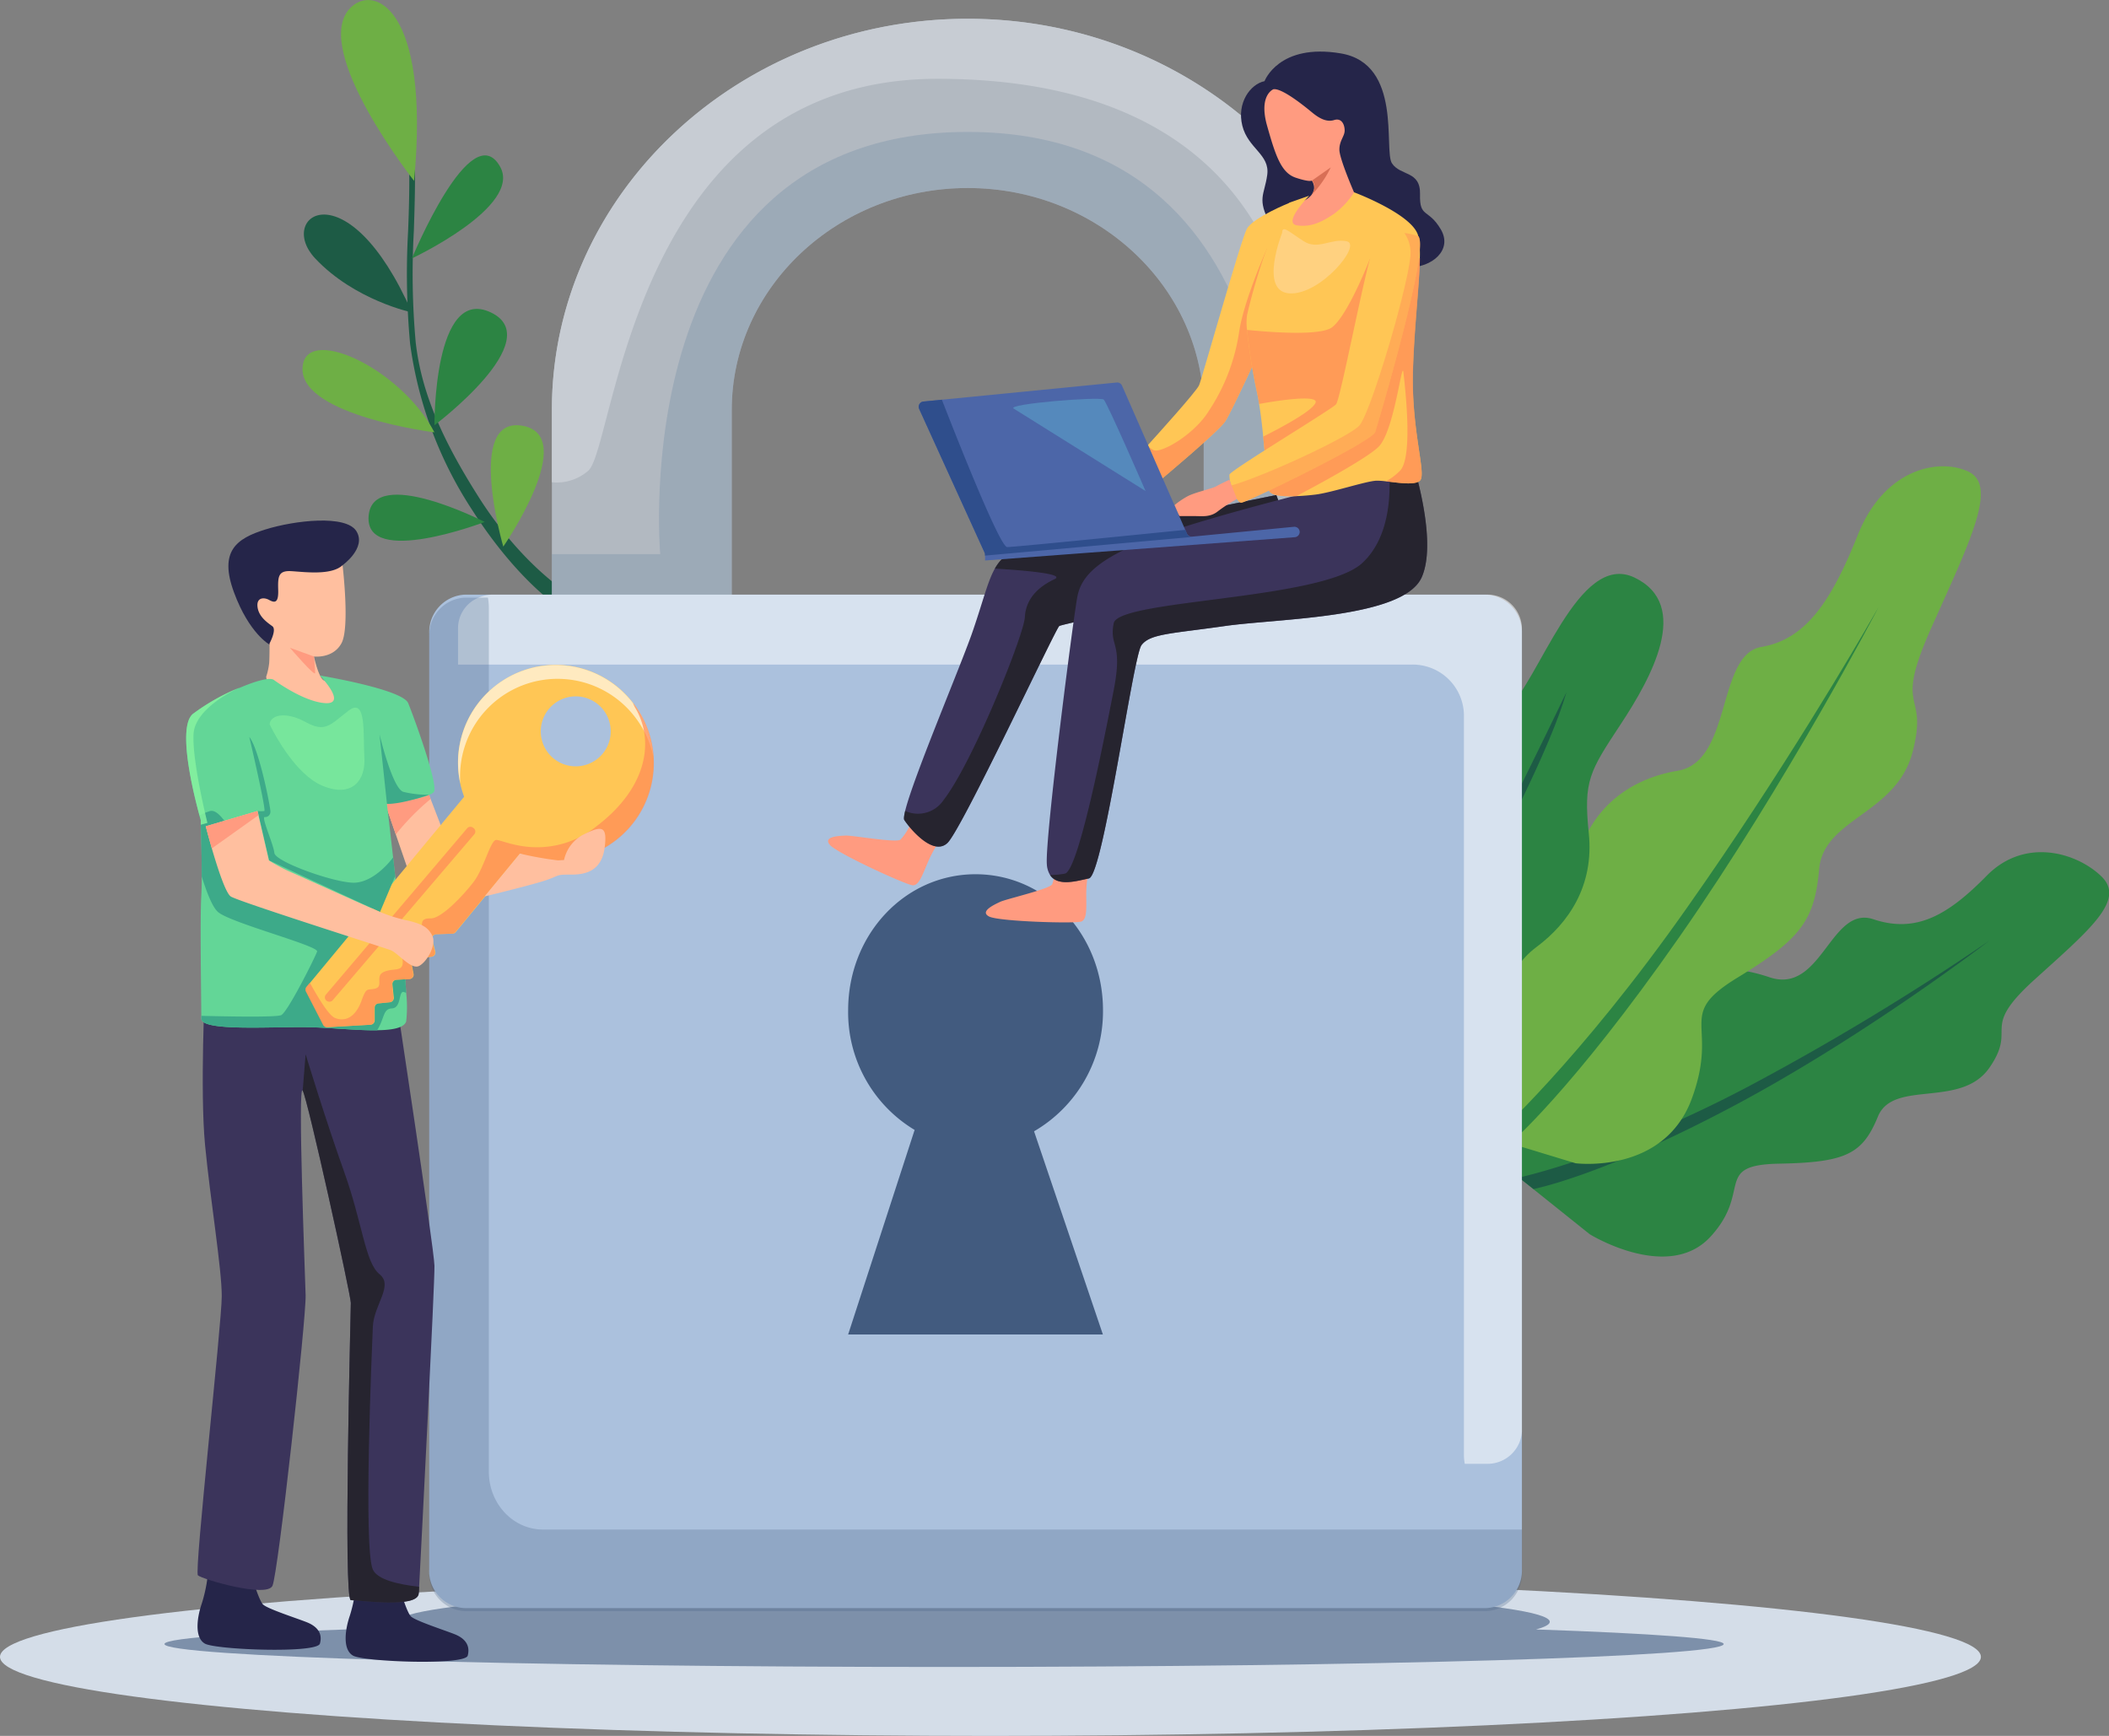 <svg xmlns="http://www.w3.org/2000/svg" viewBox="0 0 367.67 302.65"><rect x="0" y="0" width="367.67" height="302.65" fill="#808080" stroke="none"/><defs><style>.cls-1{fill:#1d5b45;}.cls-2{fill:#6eaf45;}.cls-3{fill:#2c8443;}.cls-4{fill:#d4dde8;}.cls-5{opacity:0.59;}.cls-6{fill:#425b7f;}.cls-7{fill:#b2b9c1;}.cls-8{opacity:0.41;}.cls-9{fill:#7d93aa;}.cls-10{fill:#abc1dd;}.cls-11{opacity:0.53;}.cls-12{fill:#fff;}.cls-13{opacity:0.26;}.cls-14{fill:#c7ccd3;}.cls-15{fill:#252549;}.cls-16{fill:#3b345b;}.cls-17{opacity:0.72;}.cls-18{fill:#1e1e1e;}.cls-19{fill:#ffbf9f;}.cls-20{fill:#ff9b80;}.cls-21{fill:#63d697;}.cls-22{fill:#3daa89;}.cls-23{fill:#ffc655;}.cls-24{opacity:0.63;}.cls-25{opacity:0.71;}.cls-26{fill:#ff8a57;}.cls-27{fill:#86f29f;}.cls-28{opacity:0.85;}.cls-29{fill:#d86f56;}.cls-30{opacity:0.44;}.cls-31{fill:#ffd180;}.cls-32{fill:#4c66a8;}.cls-33{fill:#2f4e8c;}.cls-34{opacity:0.49;}.cls-35{fill:#5daed1;}</style></defs><g id="Layer_2" data-name="Layer 2"><g id="Layer_2-2" data-name="Layer 2"><path class="cls-1" d="M98.28,102.9c-.06-.05-7.61-4.94-14.68-16-6.33-9.94-10.08-18.2-11.12-27.13a132.7,132.7,0,0,1-.33-19.52c.13-4.07.27-8.28.16-12.42a.53.53,0,0,0-.52-.49.5.5,0,0,0-.48.52c.11,4.11,0,8.3-.16,12.35a133.59,133.59,0,0,0,.34,19.68,69.78,69.78,0,0,0,10.81,29c7.19,11.29,14,16.14,14.32,16.34.09.06.15-1,.25-1a.49.49,0,0,0,.41-.21C97.44,103.73,98.51,103.06,98.28,102.9Z"/><path class="cls-1" d="M71.81,54.47s-10-2.1-16.87-9.42S60.53,28.85,71.81,54.47Z"/><path class="cls-2" d="M75.74,75.38s-23-2.9-23-11S69.78,64,75.74,75.38Z"/><path class="cls-2" d="M87.74,95.3s-6.66-22.82,3.34-21.07S87.74,95.3,87.74,95.3Z"/><path class="cls-3" d="M84.5,91S64.93,81,64.26,90,84.5,91,84.5,91Z"/><path class="cls-3" d="M75.74,74.14s-.18-24.43,9.83-19.67S75.74,74.14,75.74,74.14Z"/><path class="cls-3" d="M71.81,45.05s10.31-25,15.37-16C91.1,36,71.81,45.05,71.81,45.05Z"/><path class="cls-2" d="M72.19,31.54S54.42,9,60.86,1.61C64.9-3,75.06,1,72.19,31.54Z"/><path class="cls-3" d="M277.15,215.19s13.68,8.45,21.05.42.35-12.51,12-12.73,14.51-1.69,17.19-8.22,14.48-1.32,19.45-8.53-1.92-6.5,7.85-15.34,15.89-13.89,11.65-18-13.31-6.91-20-.1-12.24,10.09-19.74,7.58-9,13.18-18.12,10.11-16.83-1.27-20.31,5.64-15.08,1.36-21.3,8.07a59.18,59.18,0,0,0-9.75,15.06Z"/><path class="cls-1" d="M346.81,164l-1,.69a445.53,445.53,0,0,1-40.92,24.69c-23.39,12.36-40.08,15.92-40.08,15.92l2.53,2s11.85-2.21,35-14.54S346.81,164,346.81,164Z"/><path class="cls-2" d="M274.68,202.81s15.37,2,20.25-11.24-3.05-14.41,8-21.14,13.42-10,14.21-18.91S330.66,142,333.46,131s-3.6-6.32,3.35-21.81,11.45-24.63,6.28-27-14.61-.44-19.18,11-9,18.28-16.84,19.6-5.05,20-14.6,21.59-16.45,7.92-17.9,17.71-14.07,10-18.2,21a102.11,102.11,0,0,0-5.26,22.55Z"/><path class="cls-3" d="M327.49,105.87l-.78,1.35c-3.2,5.56-16,27.47-32.47,50.84-19,27.08-34,40.42-34,40.42l3,.89s10.75-9.11,29.52-36S327.49,105.87,327.49,105.87Z"/><path class="cls-3" d="M248.88,195.09s13-.3,12.51-9.63.94-16.23,6.47-20.35,10.07-10.62,9.12-19.82.14-10.79,5.55-19,12.35-20.79,2.45-25.58-16.68,18.35-22.6,23.39-17.39,5.38-20.87,16.12-.62,15.21-11.43,19.05-11.15,22.36-9.12,27.42Z"/><path class="cls-1" d="M273.09,120.67s-21.34,44.6-28.55,54.77-10.88,15.09-10.88,15.09l3.05.92S267.56,140,273.09,120.67Z"/><ellipse class="cls-4" cx="172.67" cy="288.87" rx="172.67" ry="13.78"/><g class="cls-5"><path class="cls-6" d="M267.78,284.09c1.57-.43,2.4-.87,2.4-1.33,0-3.38-45-6.11-100.42-6.11s-100.43,2.73-100.43,6.11c0,.36.51.7,1.46,1-25.95.72-42.12,1.74-42.12,2.87,0,2.19,60.85,4,135.91,4s135.92-1.78,135.92-4C300.5,285.69,288.17,284.79,267.78,284.09Z"/></g><path class="cls-7" d="M241.18,71.47v34.2H209.85V71.47c0-21.32-18.46-38.69-41.15-38.69s-41.13,17.37-41.13,38.69v34.2H96.21V71.47c0-37.6,32.52-68.2,72.49-68.2S241.18,33.87,241.18,71.47Z"/><g class="cls-8"><path class="cls-9" d="M241.18,96.61v9.06H209.85V71.47c0-21.32-18.46-38.69-41.15-38.69s-41.13,17.37-41.13,38.69v34.2H96.21V96.61H115.1S108.52,23,168.7,23s53.43,73.57,53.43,73.57Z"/></g><path class="cls-10" d="M265.32,110.4V273.64a6.54,6.54,0,0,1-6.3,6.73H81.1a6.48,6.48,0,0,1-6.27-6,.86.86,0,0,1,0-.16v-.07a3.54,3.54,0,0,1,0-.46V110.4a6.53,6.53,0,0,1,6.3-6.73H259A6.54,6.54,0,0,1,265.32,110.4Z"/><path class="cls-6" d="M180.27,197.24l12,35.42H147.86L159.45,197a23.92,23.92,0,0,1-11.59-20.86c0-13.18,9.87-23.72,22.21-23.72s22.22,10.54,22.22,23.72A24.18,24.18,0,0,1,180.27,197.24Z"/><g class="cls-11"><path class="cls-12" d="M265.32,109.44v140a.86.86,0,0,1,0,.16,6,6,0,0,1-6.12,5.61h-3.84a8.6,8.6,0,0,1-.15-1.56V124.53a8.93,8.93,0,0,0-9.2-8.66H79.85v-6.43a5.75,5.75,0,0,1,3.6-5.25,6.22,6.22,0,0,1,2.53-.52H259.19A6,6,0,0,1,265.32,109.44Z"/></g><g class="cls-13"><path class="cls-6" d="M265.33,266.67v7.5a6.51,6.51,0,0,1-6.3,6.72H81.11a6.5,6.5,0,0,1-6.28-6.56.86.86,0,0,1,0-.16V110.92a6.54,6.54,0,0,1,6.29-6.73h3.94a10.54,10.54,0,0,1,.16,1.82V256.58c0,5.58,4.22,10.09,9.45,10.09Z"/></g><path class="cls-14" d="M241.18,71.47V85.73a88.15,88.15,0,0,1-8.63,1.85c-4.68.46-5.21-6.87-6.24-23.24s-9.88-50.6-62.88-50.6S107.31,77.31,102.63,82a8.36,8.36,0,0,1-6.42,2.08V71.47c0-37.6,32.52-68.2,72.49-68.2S241.18,33.87,241.18,71.47Z"/><path class="cls-15" d="M62.08,276.23A26.4,26.4,0,0,1,61,281.65c-.83,2.41-1.33,5.92.54,7s19.54,1.75,20,0-.41-3-2.33-3.75-6.83-2.34-7.58-3.09-2-5.08-2-5.08Z"/><path class="cls-15" d="M36.27,274.15a25.85,25.85,0,0,1-1.09,5.41c-.83,2.42-1.33,5.93.54,7s19.55,1.75,20.05,0-.42-3-2.34-3.75-6.83-2.33-7.58-3.08-2-5.08-2-5.08Z"/><path class="cls-16" d="M73.07,276.65c0,.59-.06,1-.07,1.16-.17,2.67-10.5,1.17-11.84,1.17s0-50.5,0-51.83-7.5-35.5-8.39-37,.39,31.66.51,35.66-4.78,48.5-5.78,50.67-12.34-1.17-13-1.83,4.16-43.84,4.16-48.67-2-16.83-2.91-26.33,0-27.84,0-27.84L68.89,173s6.77,44.5,6.85,47.67C75.81,223.6,73.5,268.49,73.07,276.65Z"/><g class="cls-17"><path class="cls-18" d="M73.07,276.65c0,.59-.06,1-.07,1.16-.17,2.67-10.5,1.17-11.84,1.17s0-50.5,0-51.83-7.5-35.5-8.39-37l.51-6.34s3.55,11.67,6.72,20.5,3.66,15.84,6.16,17.84-1,5.33-1.16,9.16S63.33,270,65,273.65C65.8,275.42,69.48,276.25,73.07,276.65Z"/></g><path class="cls-15" d="M59.72,98.54s4.21-3,2.42-5.92S51.42,90.71,46.3,92.3s-8.16,3.8-5.5,11S47,112.39,47,112.39,60,100.51,59.72,98.54Z"/><path class="cls-19" d="M59.72,98.54s1.3,10.84-.18,13.59-4.81,2.33-4.81,2.33.84,3.86,1.78,4.19,6.47,5.19,3.74,6.15-12.7,0-12.7,0L46.4,118a11.63,11.63,0,0,0,.53-2.43c.07-1.07.06-3.39.06-3.39s1.3-2.4.49-3-2.35-1.61-2.58-3.32,1.1-1.76,2-1.27,1.67.69,1.6-1.69,0-3.46,2.3-3.32S57.77,100.36,59.72,98.54Z"/><path class="cls-20" d="M54.73,114.46l-4.18-1.52s4.39,5.12,4.39,4.4S54.73,114.46,54.73,114.46Z"/><polygon class="cls-19" points="77.45 145.48 71.45 152.6 69 145.48 66.16 137.23 73.08 134.11 75.07 139.3 77.45 145.48"/><path class="cls-20" d="M75.07,139.3A42.83,42.83,0,0,0,69,145.48l-2.84-8.25,6.92-3.12Z"/><path class="cls-21" d="M75.62,138.09c-.91,1.14-8.17,2.06-8.17,2.06s1.63,13.53,2.67,24.46c.3,3.18.55,6.14.69,8.48a22.15,22.15,0,0,1,0,5c-.38,1.13-2.39,1.5-5.09,1.53-3.57.05-8.32-.47-12-.54-6.5-.11-18.63.77-18.63-1.49v-.49c0-3.38-.24-16.76,0-20.83.05-1,.08-2.18.09-3.48,0-3.39-.11-7.34-.17-9,0-.51,0-.81,0-.81l-.24-.84c-.9-3.31-3.95-15.29-1.15-17.66a36.51,36.51,0,0,1,8-4.53l.09,0c2.76-1.19,5.25-1.91,6-1.43,0,0,5.23,3.88,9.05,4.07s-1-4.82-1-4.82,14.4,2.39,15.4,4.82S76.53,137,75.62,138.09Z"/><path class="cls-22" d="M70.81,173.09a3.17,3.17,0,0,1-.33-.11c-1.09-.42-.4,2.75-2.15,2.83-1.6.08-1.25,1.69-2.59,3.82-3.57.05-8.32-.47-12-.54-6.5-.11-18.63.77-18.63-1.49v-.49c5.19.13,13.14.26,13.92-.13,1.16-.58,5.91-10.08,6.25-11.08S40.16,160.9,38,159c-1-.88-2-3.54-2.83-6.18,0-3.39-.11-7.34-.17-9,0-.51,0-.81,0-.81l-.24-.84a13,13,0,0,1,1.77-.74c2.75-1,7,10.66,7,10.66s20.8,9.26,26.67,12.55C70.42,167.79,70.67,170.75,70.81,173.09Z"/><path class="cls-23" d="M92.71,146.29l-1,1.27-1,1.26-11.27,13.7a.74.74,0,0,1-.54.26l-2.85.1a.74.74,0,0,0-.69.92l.52,2.09a.73.73,0,0,1-.62.91l-2.86.37a.74.74,0,0,0-.64.86l.34,1.78a.75.75,0,0,1-.69.88l-2.3.13a.75.75,0,0,0-.7.81l.24,2.3a.75.75,0,0,1-.67.81l-2,.2a.74.74,0,0,0-.66.73v2.25a.76.76,0,0,1-.7.74l-7.54.43a.73.73,0,0,1-.7-.4l-3-5.82a.75.75,0,0,1,.09-.81l.61-.74,26.85-32.43.44-.53a.74.74,0,0,1,1-.14l10.23,7A.74.74,0,0,1,92.71,146.29Z"/><path class="cls-23" d="M86.44,119.51a17,17,0,0,0-5.53,19.38,16.69,16.69,0,0,0,2.52,4.52,17,17,0,0,0,26.93-20.86v0A17,17,0,0,0,86.44,119.51Zm10.19,3.18a6.1,6.1,0,1,1-1.08,8.56A6.11,6.11,0,0,1,96.63,122.69Z"/><g class="cls-24"><path class="cls-12" d="M86.44,119.51a17,17,0,0,0-6.19,17.08A17,17,0,0,1,110.69,125h0a17,17,0,0,1,3.18,6.81,17,17,0,0,0-3.52-9.23v0A17,17,0,0,0,86.44,119.51Z"/></g><g class="cls-25"><path class="cls-26" d="M56.81,173.41l24.63-29a.74.74,0,0,1,1-.12l.12.09a.73.73,0,0,1,.13,1.07L58,174.39a.74.74,0,0,1-.83.21l0,0A.74.74,0,0,1,56.81,173.41Z"/></g><g class="cls-25"><path class="cls-26" d="M110.36,122.55a17,17,0,0,1-19.72,26.27l-11.27,13.7a.74.74,0,0,1-.54.26l-2.85.1a.74.74,0,0,0-.69.92l.52,2.09a.73.73,0,0,1-.62.91l-2.86.37a.74.74,0,0,0-.64.86l.34,1.78a.75.75,0,0,1-.69.88l-2.3.13a.75.75,0,0,0-.7.81l.24,2.3a.75.75,0,0,1-.67.81l-2,.2a.74.74,0,0,0-.66.73v2.25a.76.76,0,0,1-.7.74l-7.54.43a.73.73,0,0,1-.7-.4l-3-5.82a.75.75,0,0,1,.09-.81l.61-.74c1.54,2.8,3.33,5.71,4.36,6.14,2.07.85,3.75-.46,4.66-3s1-1.71,2.44-2.12-.18-2.2,1.49-2.91,3.34.1,3.25-1.83-.85-2.6,1-2.83,2.45-1.2,2.41-2.46-.44-2.23,1.46-2.19,5.79-4.13,7.52-6.41,2.84-6.95,3.81-7.25c.45-.15,2.39.8,5.24,1.14a16.55,16.55,0,0,0,12.48-3.65c8.92-6.85,9.88-15,6.64-20.5A3.76,3.76,0,0,1,110.36,122.55Z"/></g><path class="cls-19" d="M84.5,156.28l6.14-7.46A59.17,59.17,0,0,0,97.25,150l1.08-.05a6.51,6.51,0,0,1,3.55-4.53c3.12-1.52,4-1.38,3.54,2.3s-2.75,4.76-5.67,4.76-2,.08-4.38.92S84.5,156.28,84.5,156.28Z"/><path class="cls-22" d="M43.46,128.48s3,12.83,2.62,12.92a5.3,5.3,0,0,1-1.16,0l2,8.61,19.33,9,2.64-6.26-.36-3.26s-3.32,4.65-7.2,4.4-13.37-3.72-13.5-5.18-2.31-6.26-1.69-6.26a.92.92,0,0,0,1-1C47.14,140.73,45.21,130.67,43.46,128.48Z"/><path class="cls-22" d="M67.46,140.15l-1.29-12.09s2.25,9.47,4.16,10a17.68,17.68,0,0,0,4.48.5S70.08,140.23,67.46,140.15Z"/><g class="cls-5"><path class="cls-27" d="M47,126.26l.2.41c.87,1.73,4.5,8.43,9,10.31,5.15,2.17,7.57-.92,7.32-4.92s.42-10.58-2.75-8.16-4,3.91-7.47,2S47.17,124.63,47,126.26Z"/></g><g class="cls-28"><path class="cls-27" d="M36.16,143.47l-1.16.32c0-.51,0-.81,0-.81s-4.64-15.75-1.39-18.5a36.51,36.51,0,0,1,8-4.53c-.85.39-7.71,3.66-7.87,8.11C33.5,132.81,36.16,143.47,36.16,143.47Z"/></g><path class="cls-19" d="M73.08,168.4c-1.41.75-3.67-2.25-5-2.75s-26.33-8.42-27.83-9.34c-.89-.54-2.31-4.92-3.32-8.39-.48-1.67-.87-3.13-1.06-3.86l9-2.66.17.71,1.83,7.9a30.62,30.62,0,0,0,4.42,2.3c3,1.34,12.75,5.75,14.92,6.67a27.69,27.69,0,0,0,5.16,1.58c2.25.59,3.25,1.09,4,2.59S74.5,167.65,73.08,168.4Z"/><path class="cls-20" d="M45.08,142.11l-8.15,5.81c-.48-1.67-.87-3.13-1.06-3.86l9-2.66Z"/><path class="cls-20" d="M190,150.79a22.57,22.57,0,0,0-.63,4.94c0,2.5.19,4.56-.87,4.94s-14.38,0-16.07-.88.88-2.06,1.94-2.56,8.59-2.22,9.06-3.06a9.73,9.73,0,0,0,.57-3.06Z"/><path class="cls-20" d="M164.34,145.83a22.7,22.7,0,0,0-2.5,4.31c-1,2.3-1.6,4.27-2.73,4.21s-13.24-5.6-14.45-7.06,1.6-1.56,2.78-1.61,8.77,1.3,9.54.71a10,10,0,0,0,1.71-2.6Z"/><path class="cls-16" d="M222.47,98.65c-3.69,3.5-37.14,10-37.81,10.5s-17,35.5-19.5,37.83-6.5-2.5-7.5-4c-.13-.19-.06-.75.14-1.6,1.44-5.94,10-26,11.86-31.57,1.74-5.07,2.51-8.43,3.78-10.68a7.87,7.87,0,0,1,1.06-1.48c2-2.17,48-11.34,48-11.34S226.16,95.15,222.47,98.65Z"/><g class="cls-17"><path class="cls-18" d="M222.47,98.65c-3.69,3.5-37.14,10-37.81,10.5s-17,35.5-19.5,37.83-6.5-2.5-7.5-4c-.13-.19-.06-.75.14-1.6a5.36,5.36,0,0,0,6.7-1.9c5.16-6.67,14-28.83,14.16-31.83s2-5.17,5.17-6.67c1.92-.91-4.8-1.51-10.39-1.85a7.87,7.87,0,0,1,1.06-1.48c2-2.17,48-11.34,48-11.34S226.16,95.15,222.47,98.65Z"/></g><path class="cls-16" d="M247.85,100.65c-3.19,7.16-25,7.16-34.35,8.5s-13,1.33-14.5,3.33-6.67,40.17-9.17,40.67c-2,.41-5.42,1.49-6.77-.6a4,4,0,0,1-.56-1.9c-.34-4.5,4.66-43.34,5.33-46.67s3.17-6.5,13.33-10.33,36.43-10.34,37-10c.29.17,2.11-1.41,3.84-3s3.3-3.16,3.3-3.16S251,93.48,247.85,100.65Z"/><g class="cls-17"><path class="cls-18" d="M245.3,77.48s5.74,16,2.55,23.17-25,7.16-34.35,8.5-13,1.33-14.5,3.33-6.67,40.17-9.17,40.67c-2,.41-5.42,1.49-6.77-.6a13.79,13.79,0,0,0,2.6-.24c2.37-.55,6.84-23.5,8.5-32s-.83-7.5,0-11.66,36.34-4,43.34-10.5c5.25-4.87,5-13.5,4.5-17.51C243.7,79.07,245.3,77.48,245.3,77.48Z"/></g><path class="cls-15" d="M220.45,14.15s2.47-6.67,13.3-4.84,7.42,16.92,8.92,19.17,5,1.24,4.89,5.41,1.44,2.4,3.61,6.08-1.65,6.69-5.58,6.64S223.75,43.4,221.42,39s-1-4.92-.5-8.5-3.34-4.58-4.34-8.58S218,14.65,220.45,14.15Z"/><path class="cls-20" d="M222,15.56s-2.61,1-1.11,6.34,2.5,8.25,5,9.08,2.8.5,2.8.5,1.78,2.34-2.14,3.88-6.5,7.54-.75,7.45A15.84,15.84,0,0,0,235,40l1.08-6.41s-2.58-5.91-2.58-7.5.92-2.33.92-3.33-.5-2.25-1.84-1.83-2.65-.34-3.86-1.34S223.49,15.31,222,15.56Z"/><path class="cls-29" d="M232,29.18l-3.28,2.3a1.67,1.67,0,0,1,.37,1.6l-.35.81A18.14,18.14,0,0,0,232,29.18Z"/><path class="cls-23" d="M224.8,35.36l-1.28,6.71-3.44,18s-5.33,11.68-6.5,13.43-11.25,10.17-11.25,10.17L199.75,78l.29-.31c1.48-1.64,8.51-9.4,9-10.52s7.25-25.25,8.32-27.25S224.8,35.36,224.8,35.36Z"/><g class="cls-25"><path class="cls-26" d="M223.52,42.07l-3.44,18s-5.33,11.68-6.5,13.43-11.25,10.17-11.25,10.17L199.75,78l.29-.31a3.83,3.83,0,0,0,1.12.81c1.42.5,7.17-2.83,9.67-7A33.72,33.72,0,0,0,216,58c.83-5.67,4.9-14.7,4.9-14.7Z"/></g><path class="cls-23" d="M247.54,83.81c-.92.83-3.79.35-5.92.11a11.4,11.4,0,0,0-1.71-.11c-1.83.09-7.83,2.09-10.58,2.42-1,.12-2.15.23-3.33.27-2.26.1-4.47-.06-4.78-1s-.57-5-1-9.38c-.19-1.94-.42-3.93-.71-5.69-.1-.64-.21-1.24-.33-1.81a100.59,100.59,0,0,1-1.78-11.1,9.91,9.91,0,0,1,0-2.57c.42-1.92,2.42-9.79,4.67-14.48s2.72-5.14,2.72-5.14l3.45-1.21s-4.67,4.75-2.17,5.16,4.51-.66,6.5-2a14.1,14.1,0,0,0,3.5-3.75s10.25,3.84,11.17,7.59a16,16,0,0,1,.28,3.9c-.07,4.61-.95,11.58-1.2,19.43C246,75.06,248.75,82.73,247.54,83.81Z"/><g class="cls-25"><path class="cls-26" d="M247.54,83.81c-.92.83-3.79.35-5.92.11a10.7,10.7,0,0,0,2.46-1.86c2.33-2.41.83-14.91.58-17.16s-1.58,10.25-4.33,13c-1.81,1.81-9.38,6-14.33,8.6-2.26.1-4.47-.06-4.78-1s-.57-5-1-9.38c3.39-1.7,8.63-4.52,9.13-5.92s-6.24-.44-9.84.23c-.1-.64-.21-1.24-.33-1.81a100.59,100.59,0,0,1-1.78-11.1c5,.5,13,1,14.87-.49,2.83-2.25,6.59-12,6.59-12h8.69c-.07,4.61-.95,11.58-1.2,19.43C246,75.06,248.75,82.73,247.54,83.81Z"/></g><path class="cls-23" d="M239.75,75.31c-.5,1.67-22.34,12.25-23.34,12.34-.63,0-1.35-1.6-1.76-3a5.57,5.57,0,0,1-.32-1.9c.17-.75,17.75-11.33,18.58-12.25s5.25-24.75,6.75-28.08c.87-1.94,3.29-2,5.17-1.8a13.84,13.84,0,0,1,2.42.55C249.33,43.23,240.25,73.65,239.75,75.31Z"/><g class="cls-30"><path class="cls-26" d="M239.75,75.31c-.5,1.67-22.34,12.25-23.34,12.34-.63,0-1.35-1.6-1.76-3,6-1.71,20.68-8.54,22.35-10.48,2-2.34,8.16-23.17,8.83-29.1a6.05,6.05,0,0,0-1-4.45,13.84,13.84,0,0,1,2.42.55C249.33,43.23,240.25,73.65,239.75,75.31Z"/></g><path class="cls-31" d="M223.52,40.6s-4.08,10.21,1.28,10.55,12.7-8.49,10-9.08-5,1.59-7.5,0S223.52,39.13,223.52,40.6Z"/><path class="cls-32" d="M226.58,92.74h0a.93.93,0,0,1-.85.92l-54,4.06v-1a.85.85,0,0,0-.09-.38l-11.38-25A.92.92,0,0,1,161,70l3.2-.31,30.48-3a.92.92,0,0,1,.93.55l11,25.09.3.69a.91.91,0,0,0,.93.54l17.7-1.71A.92.92,0,0,1,226.58,92.74Z"/><path class="cls-33" d="M171.71,96.87v-.19a.85.85,0,0,0-.09-.38l-11.38-25A.92.92,0,0,1,161,70l3.2-.31c3.35,8.6,10.17,25.69,11.39,25.69s21.08-2,31.06-3l.3.69a.91.91,0,0,0,.93.54Z"/><g class="cls-34"><path class="cls-35" d="M176.71,71.23l23,14.38s-6.67-15.37-7.29-15.94S175.41,70.42,176.71,71.23Z"/></g><path class="cls-20" d="M214.32,83.65s-1.61.74-2.3,1.14-3.75,1.06-5,1.74a14.11,14.11,0,0,0-2.25,1.53l.85,1.92h2.74c1.13,0,2.62.23,3.92-.81A25.27,25.27,0,0,1,215.65,87Z"/></g></g></svg>